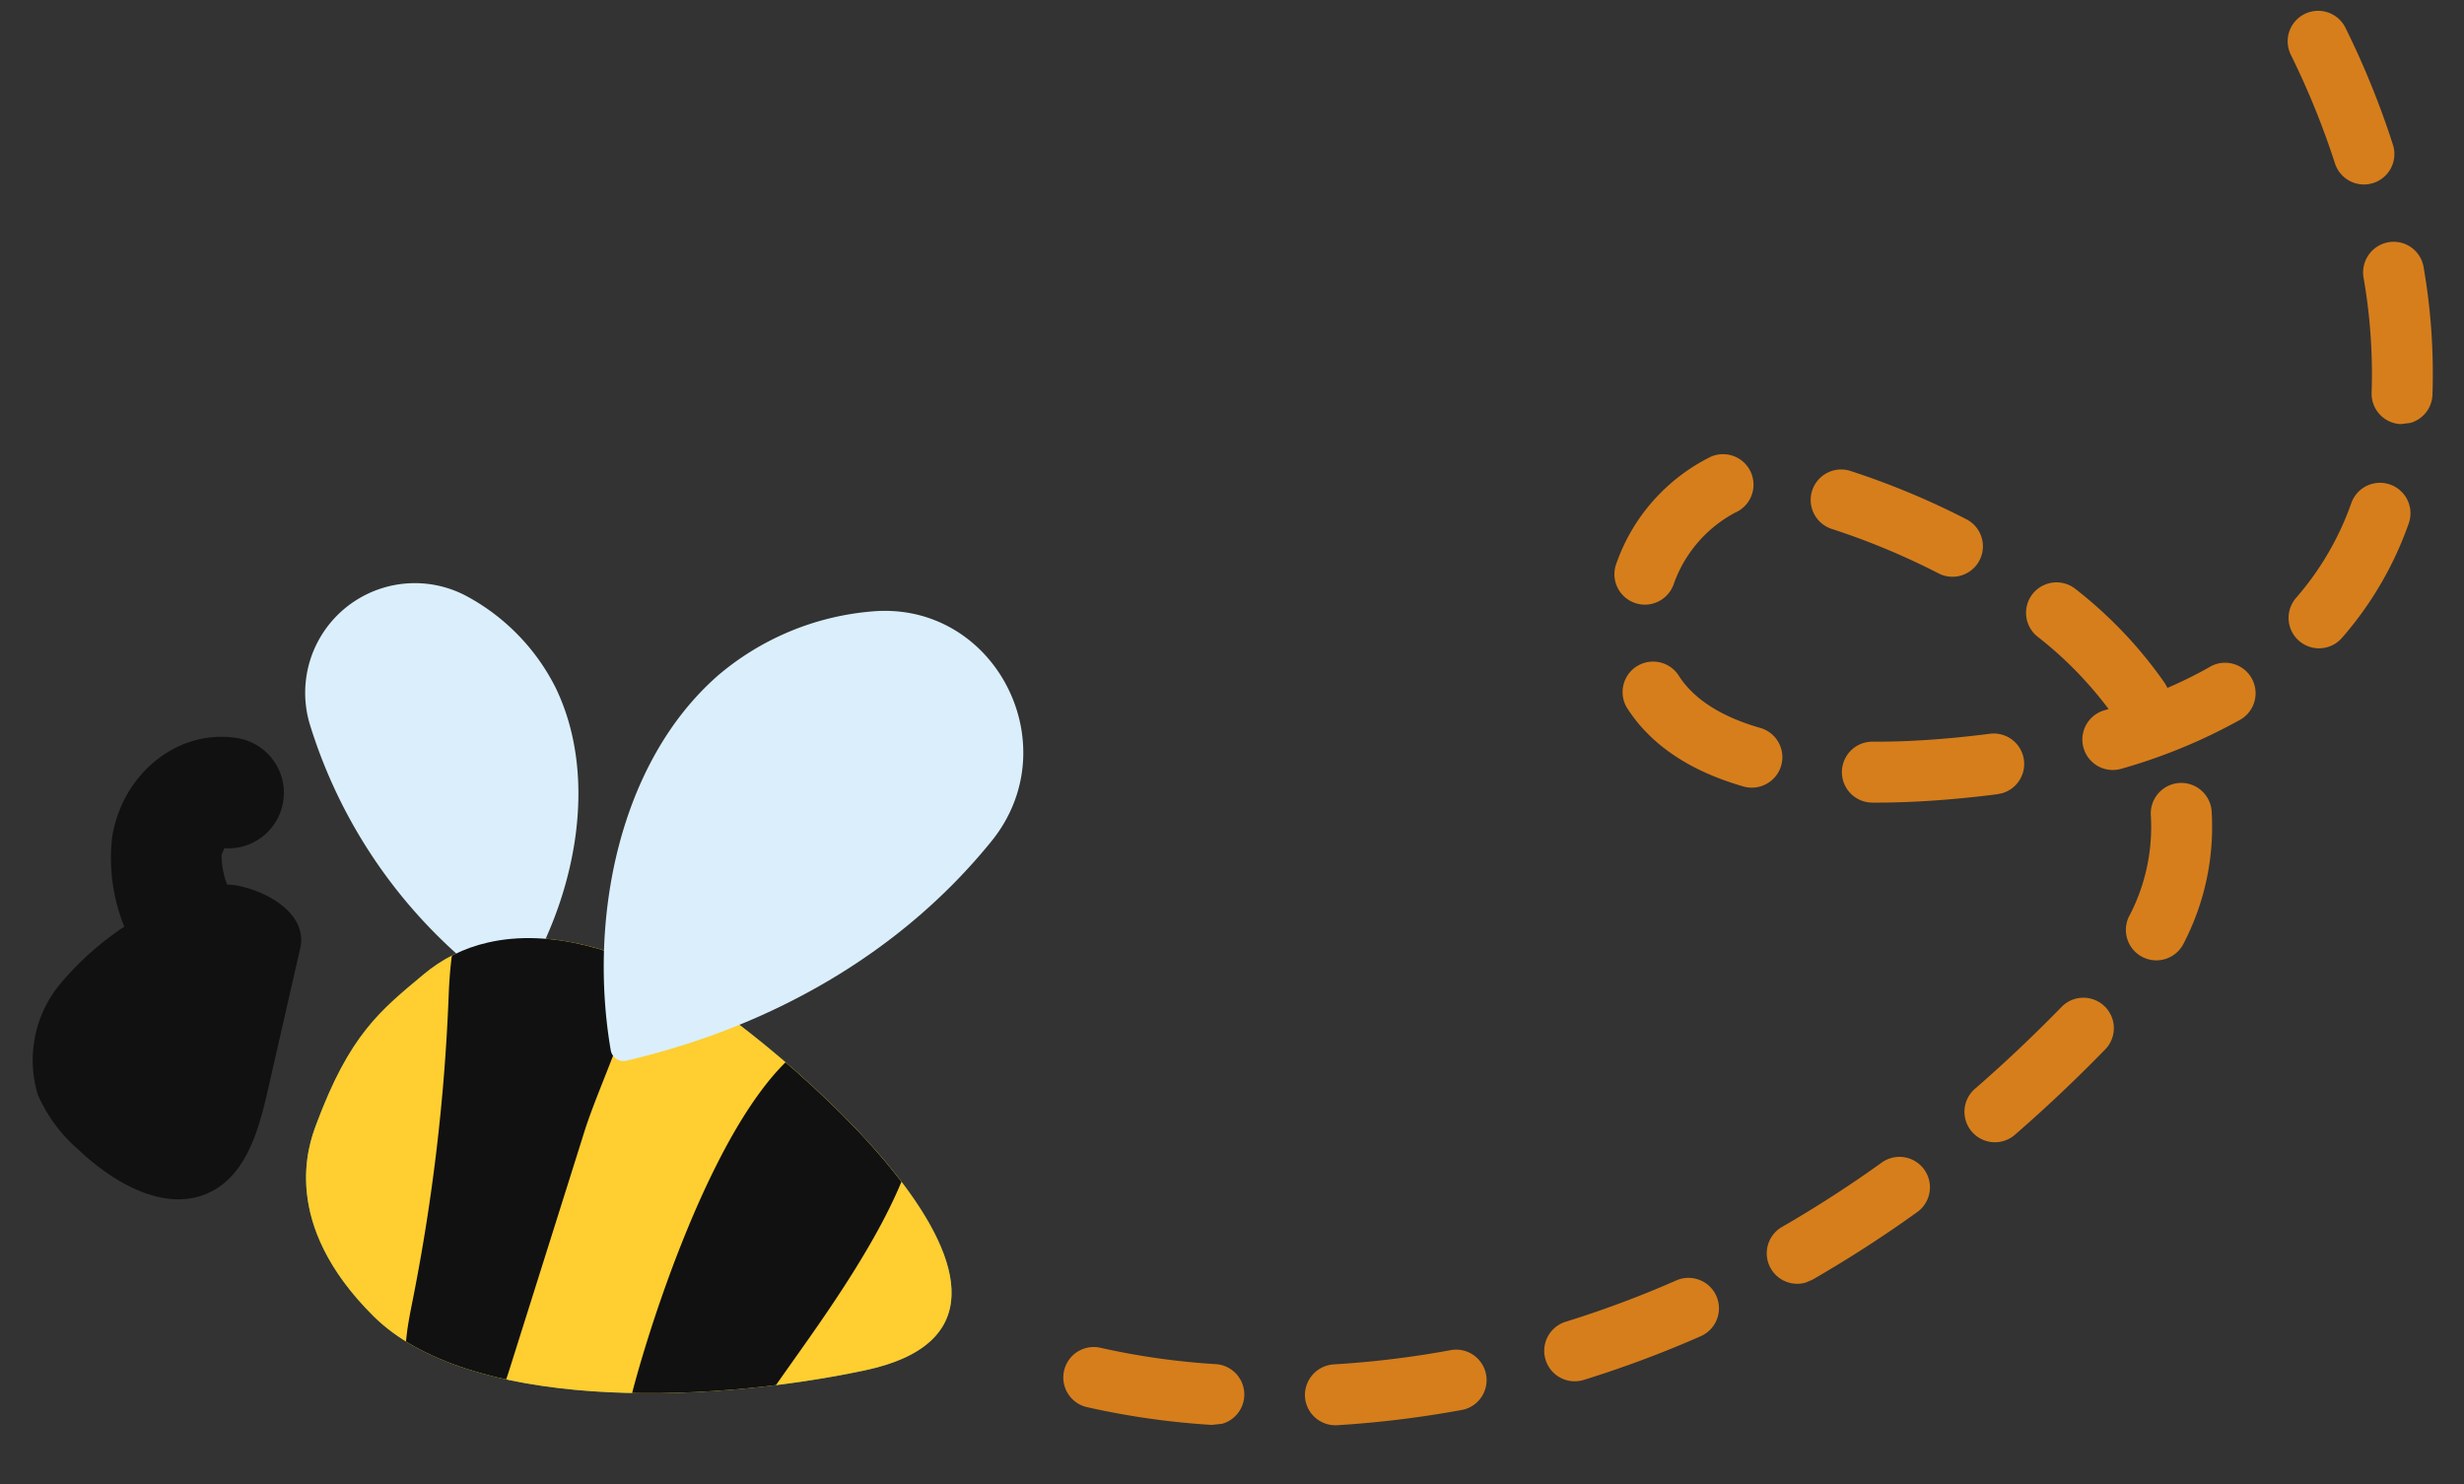 <svg xmlns="http://www.w3.org/2000/svg" xmlns:xlink="http://www.w3.org/1999/xlink" width="166.247" height="100.145" viewBox="0 0 166.247 100.145"><rect x="0" y="0" width="166.247" height="100.145" fill="#333333" stroke="none"/><defs><clipPath id="a"><path d="M11.087,1.115C7.646,2.855,5.3,3.956,1.726,9.374c-.817,1.231-3.872,5.931.856,13.45S22.563,33.635,34.041,33.853c16.828.326-1.025-23.412-6.305-28.258C24.42,2.56,20.115,0,15.782,0a10.276,10.276,0,0,0-4.7,1.115" fill="#111"/></clipPath></defs><g transform="translate(-230.862 -6333.236)"><g transform="translate(-4.618 3708.886)"><path d="M9.97.016A70.161,70.161,0,0,1,2.016.64a2.055,2.055,0,0,0,.045,4.109H2.1a73.871,73.871,0,0,0,8.428-.661A2.055,2.055,0,0,0,9.97.016" transform="translate(338.986 2713.494) rotate(-16)" fill="#d67e1c"/><path d="M9.227.119a79.724,79.724,0,0,1-7.665,2.32,2.056,2.056,0,0,0,.49,4.051l.5-.061A84.093,84.093,0,0,0,10.61,3.99,2.055,2.055,0,0,0,9.227.119" transform="translate(353.538 2705.235) rotate(-16)" fill="#d67e1c"/><path d="M10.369,1.3A64.889,64.889,0,0,1,2.5.045,2.077,2.077,0,0,0,.049,1.605a2.058,2.058,0,0,0,1.56,2.453A70.286,70.286,0,0,0,9.97,5.386l.2.012a2.055,2.055,0,0,0,.194-4.1" transform="translate(323.037 2717.072) rotate(-16)" fill="#d67e1c"/><path d="M6.172,9.912a2.041,2.041,0,0,0,1.087.313,2.053,2.053,0,0,0,1.092-3.8C6.011,4.962,4.56,3.3,4.031,1.483A2.057,2.057,0,0,0,.082,2.631c.825,2.813,2.87,5.263,6.091,7.281" transform="translate(344.44 2669.597) rotate(-16)" fill="#d67e1c"/><path d="M10.253,3.482A49.274,49.274,0,0,1,3.056.263a2.054,2.054,0,0,0-2,3.587,52.951,52.951,0,0,0,7.809,3.5l.7.122a2.054,2.054,0,0,0,.7-3.987" transform="translate(306.686 2715.887) rotate(-16)" fill="#d67e1c"/><path d="M8.529.018A12.735,12.735,0,0,0,.4,5.194,2.052,2.052,0,0,0,.835,8.068a2.027,2.027,0,0,0,1.218.4,2.055,2.055,0,0,0,1.655-.832A8.776,8.776,0,0,1,9.045,4.1,2.055,2.055,0,1,0,8.529.018" transform="translate(342.719 2657.5) rotate(-16)" fill="#d67e1c"/><path d="M3.2.352a2.055,2.055,0,0,0-2.3,3.407A48.744,48.744,0,0,1,7.059,8.685,2.055,2.055,0,0,0,9.879,5.7,52.719,52.719,0,0,0,3.2.352" transform="translate(357.166 2656.678) rotate(-16)" fill="#d67e1c"/><path d="M11.031,8.443a29.4,29.4,0,0,1-3.153.577L7.8,8.681A29.158,29.158,0,0,0,3.729.863,2.055,2.055,0,0,0,.382,3.247,25.945,25.945,0,0,1,3.668,9.3l-.3,0a2.054,2.054,0,0,0,.01,4.109h.008A37.513,37.513,0,0,0,12,12.439a2.056,2.056,0,0,0-.969-4" transform="translate(371.661 2664.273) rotate(-16)" fill="#d67e1c"/><path d="M9.776,5.818l.31.023a2.054,2.054,0,0,0,.3-4.086c-.849-.13-1.721-.278-2.612-.447C5.935.958,4.2.546,2.631.085A2.056,2.056,0,0,0,1.478,4.032c1.7.5,3.558.939,5.53,1.314.945.18,1.87.339,2.768.473" transform="translate(359.259 2675.045) rotate(-16)" fill="#d67e1c"/><path d="M8.331.273C5.973,1.618,3.57,2.865,1.189,3.973A2.055,2.055,0,0,0,2.923,7.7c2.485-1.157,4.99-2.456,7.446-3.859A2.054,2.054,0,1,0,8.331.273" transform="translate(366.493 2694.335) rotate(-16)" fill="#d67e1c"/><path d="M.876,10.3a2.053,2.053,0,0,0,2.053,1.978l.076,0a2.055,2.055,0,0,0,1.977-2.131,57.5,57.5,0,0,0-.911-8.5,2.056,2.056,0,0,0-4.029.824A54.373,54.373,0,0,1,.876,10.3" transform="translate(389.342 2625.724) rotate(-16)" fill="#d67e1c"/><path d="M6.266.864A19.691,19.691,0,0,1,.94,5.985,2.054,2.054,0,1,0,3.173,9.432,23.663,23.663,0,0,0,9.612,3.25,2.055,2.055,0,0,0,6.266.864" transform="translate(387.872 2659.171) rotate(-16)" fill="#d67e1c"/><path d="M3.98.011A2.071,2.071,0,0,0,1.713,1.823,37.821,37.821,0,0,1,.1,9.44a2.052,2.052,0,0,0,1.305,2.6l.644.1a2.054,2.054,0,0,0,1.952-1.412A41.894,41.894,0,0,0,5.8,2.281,2.049,2.049,0,0,0,3.98.011" transform="translate(392.797 2641.784) rotate(-16)" fill="#d67e1c"/><path d="M6.3.044A2.065,2.065,0,0,0,3.872,1.639,12.945,12.945,0,0,1,.546,7.812,2.056,2.056,0,0,0,3.565,10.6,17.077,17.077,0,0,0,7.9,2.474,2.058,2.058,0,0,0,6.3.044" transform="translate(376.424 2678.885) rotate(-16)" fill="#d67e1c"/></g><g transform="translate(227.034 6379.698) rotate(-13)"><path d="M13.577,0a10.36,10.36,0,0,0-2.494.887C7.642,2.627,5.3,3.724,1.721,9.142c-.813,1.235-3.868,5.935.861,13.453S22.563,33.407,34.039,33.624c.113,0,.226,0,.338,0,16.252,0-1.4-23.445-6.643-28.265A22.571,22.571,0,0,0,19.636.4a26.3,26.3,0,0,1-2.55,2.889L16.1,3.241A39.686,39.686,0,0,1,13.577,0" transform="translate(16.17 25.2)" fill="#679368"/><path d="M2.206,0A10.48,10.48,0,0,0,0,.232,39.882,39.882,0,0,0,2.523,3.473l.987.049A25.876,25.876,0,0,0,6.055.629,12.751,12.751,0,0,0,2.206,0" transform="translate(29.745 24.968)" fill="#48764e"/><path d="M27.733,5.6C23.218,1.458,16.85-1.8,11.085,1.118,7.644,2.861,5.3,3.958,1.724,9.377c-.817,1.231-3.868,5.931.856,13.45S22.561,33.638,34.041,33.859c16.83.322-1.025-23.412-6.309-28.262" transform="translate(16.168 24.965)" fill="#ffce30"/><path d="M8.73,28.44A34.4,34.4,0,0,1,.011,7.865a7.4,7.4,0,0,1,12.21-6.036A14.319,14.319,0,0,1,16.74,9.284c1.513,6.755-2.024,14.325-7.023,19.205Z" transform="translate(23.539 0)" fill="#daeffb"/><g transform="translate(16.166 24.971)"><g transform="translate(0 0)" clip-path="url(#a)"><path d="M8.871,23.235a4.9,4.9,0,0,1-1.613,1.239,4,4,0,0,1-2.307.052A10.134,10.134,0,0,1,.621,22.408,1.449,1.449,0,0,1,0,21.458l.228-.748C2.769,15.792,14.531-4.286,21.573.826c8.085,5.864-9.194,18.854-12.7,22.409" transform="translate(18.173 11.149)" fill="#111"/><path d="M6.78,33.351c-.717,1.224-1.6,2.567-2.991,2.848C1.931,36.581.227,34.71.028,32.82s.64-3.712,1.418-5.445A131.436,131.436,0,0,0,8.438,7.9C9.523,3.926,11.137-.146,15.93,0c3.412.109,6.658,2.264,6.313,5.965-.4,4.3-4.789,9.266-6.939,12.907Q11.047,26.112,6.78,33.351" transform="translate(3.951 -4.974)" fill="#111"/></g></g><path d="M19.522,5.489q-2.168,4.468-4.333,8.937c-1.152,2.376-2.6,5.007-5.135,5.688-3.252.872-6.3-1.931-8.163-4.745A10.387,10.387,0,0,1,.05,11.132,8.05,8.05,0,0,1,3.123,4.246,20.085,20.085,0,0,1,10.108.811C12.221.126,14.6-.461,16.58.519s3.9,2.983,2.942,4.97" transform="translate(0 17.016)" fill="#111"/><path d="M.809,13.632l3.6-1.018L.743,13.4a12.334,12.334,0,0,1,0-8.312C2.405,1.036,6.761-1.019,10.469.5A3.745,3.745,0,0,1,7.946,7.544l-.284.385a5.66,5.66,0,0,0,.27,3.4L4.41,12.615Z" transform="translate(8.112 7.226)" fill="#111"/><path d="M.876,25.993c9.865-.026,19.546-2.814,27.319-8.884C34.8,11.96,32.062,1.268,23.757.168a18.375,18.375,0,0,0-11.044,1.9C4.881,6.294.516,16.11,0,25.073a.878.878,0,0,0,.875.921" transform="translate(38.388 8.85)" fill="#daeffb"/></g></g></svg>